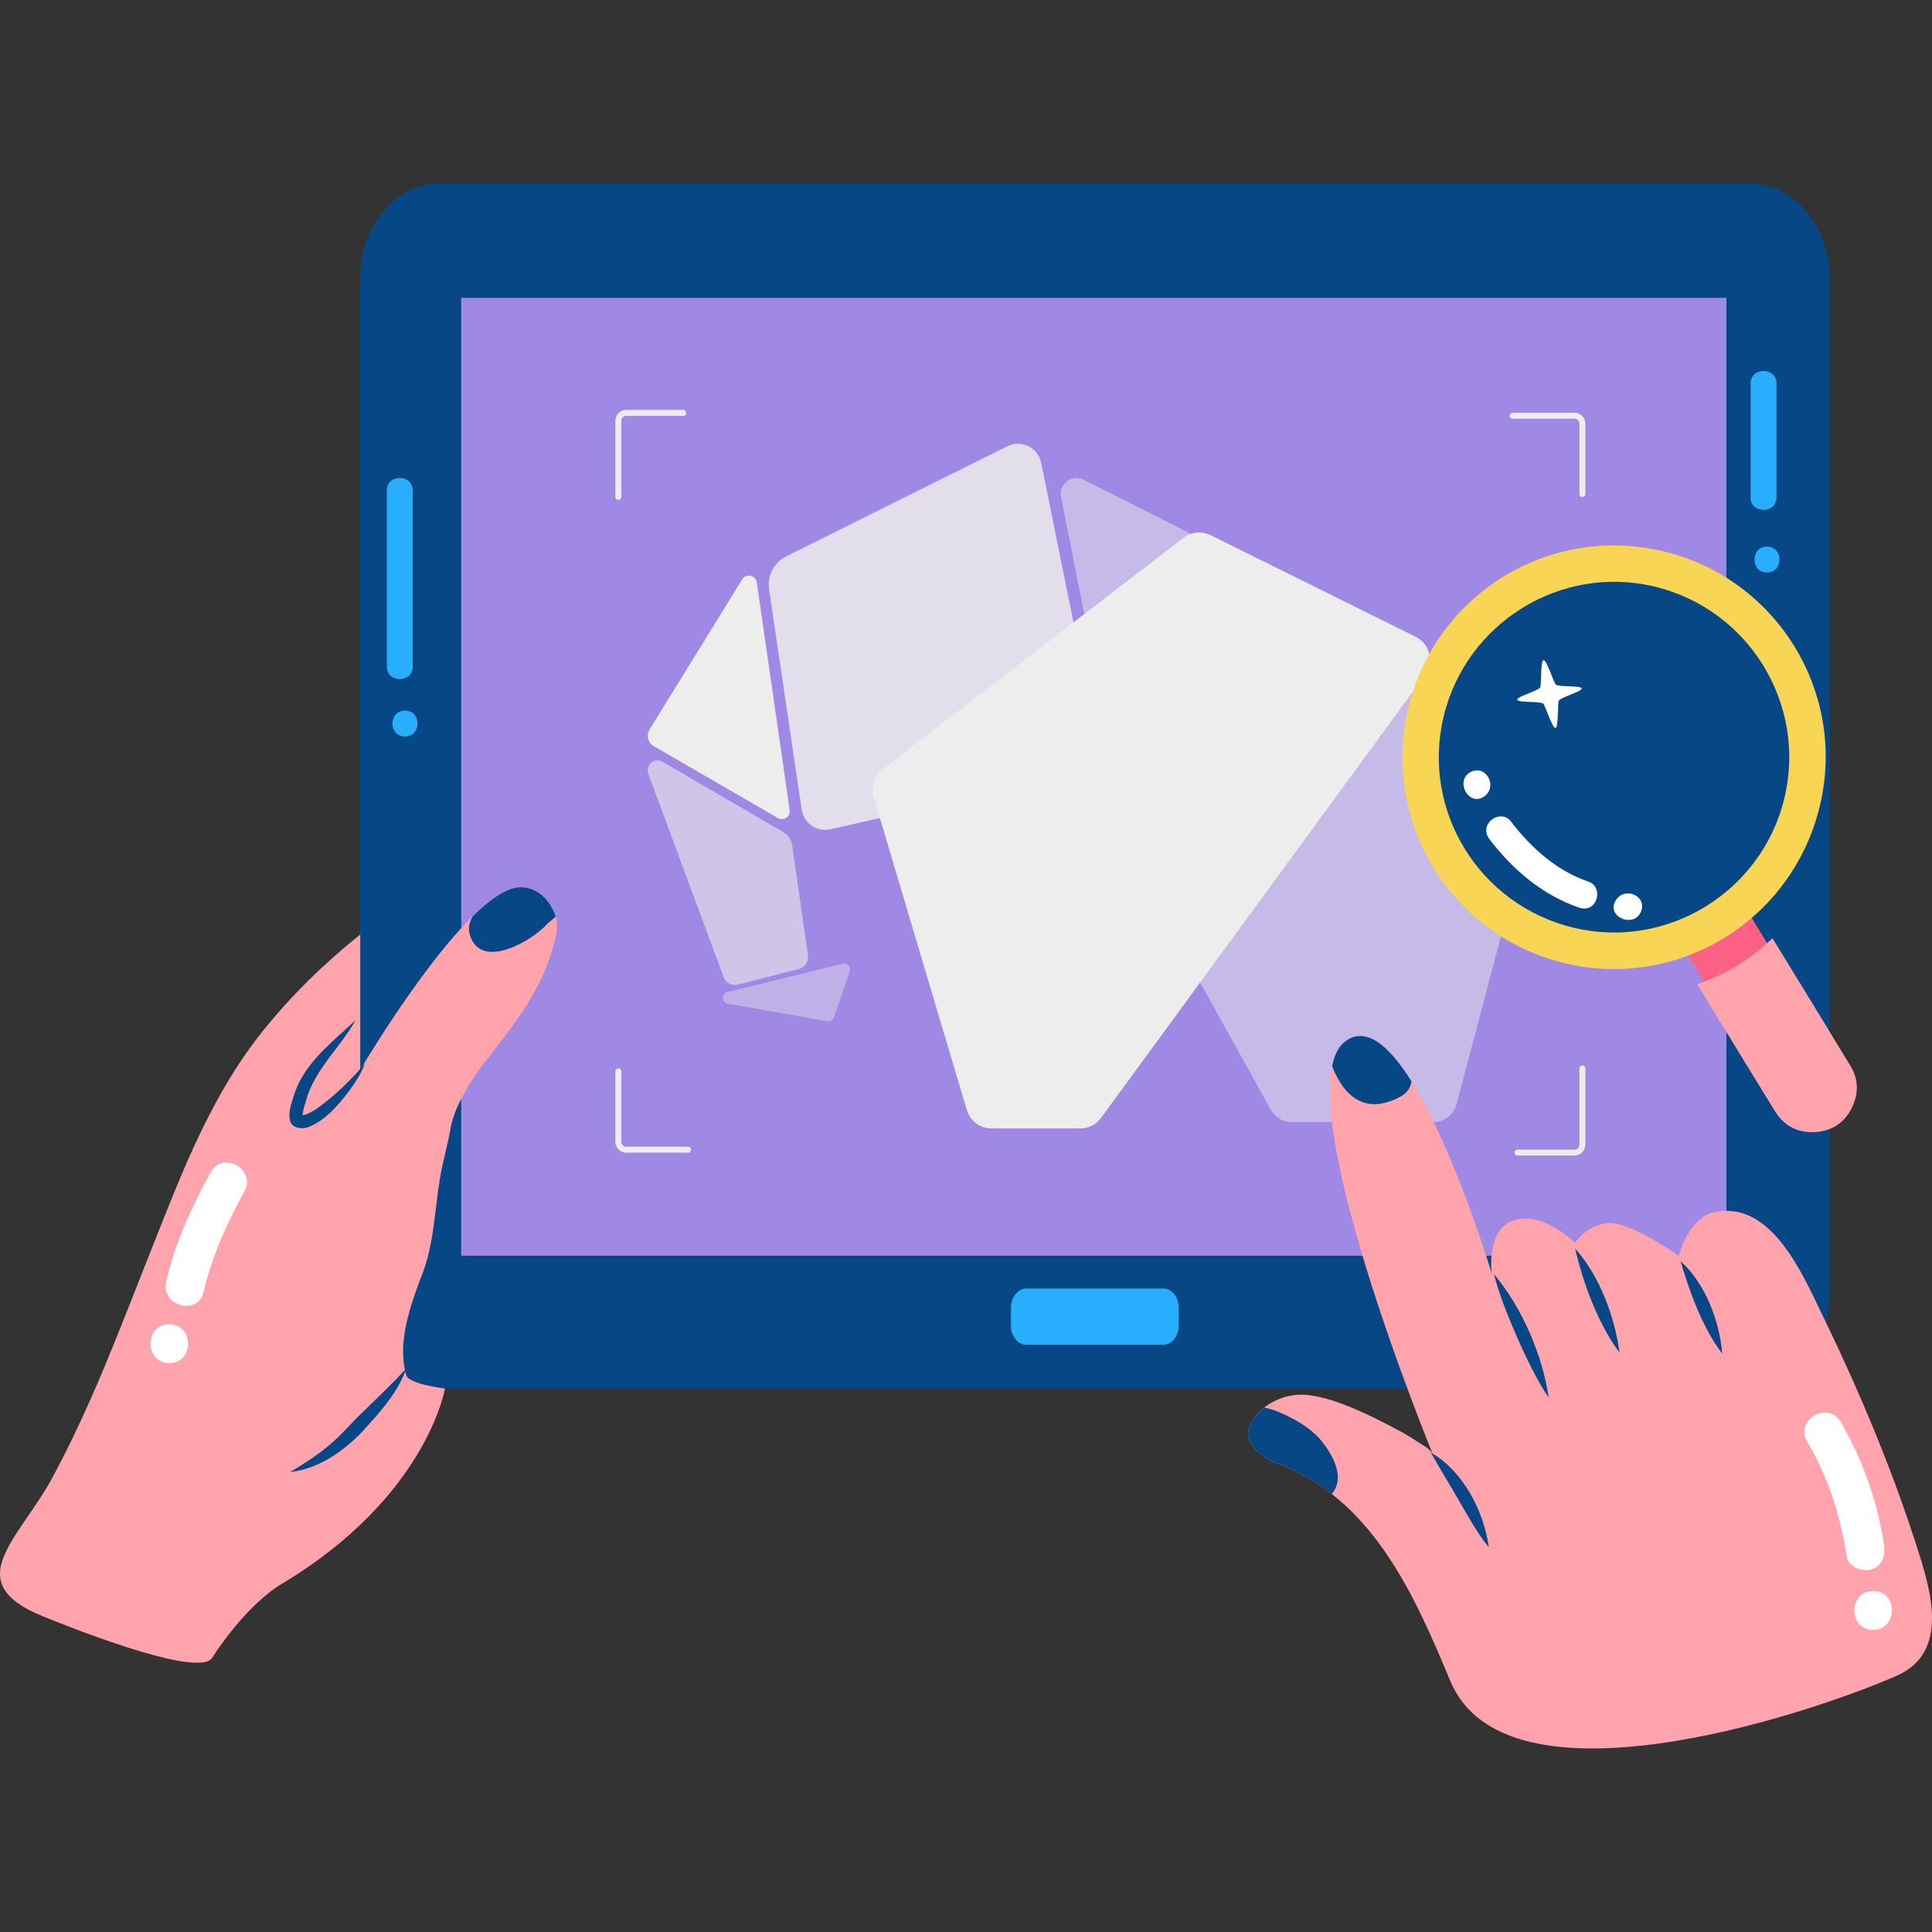 <svg width="280" height="280" viewBox="0 0 280 280" fill="none" xmlns="http://www.w3.org/2000/svg">
<rect x="0" y="0" width="280" height="280" fill="#333333" stroke="none"/>
<g clip-path="url(#clip0_8137_4210)">
<path fill-rule="evenodd" clip-rule="evenodd" d="M265.136 187.491C265.136 195.051 260.002 201.235 253.725 201.235H63.609C57.332 201.235 52.198 195.051 52.198 187.491V40.346C52.198 32.785 57.332 26.601 63.609 26.601H253.725C260.002 26.601 265.137 32.785 265.137 40.346V187.491H265.136Z" fill="#074785"/>
<path d="M250.205 43.168H66.841V181.988H250.205V43.168Z" fill="#A089E4"/>
<path d="M224.413 109.656L211.086 160.061C210.686 161.573 209.318 162.627 207.754 162.627H187.198C185.946 162.627 184.792 161.948 184.185 160.853L164.446 125.294C164.33 125.086 164.248 124.86 164.201 124.626L153.774 72.023C153.402 70.145 155.355 68.662 157.064 69.525L220.856 101.741C223.762 103.208 225.245 106.508 224.413 109.656Z" fill="#A089E4"/>
<path d="M120.869 147.426L123.152 140.787C123.374 140.142 122.794 139.507 122.131 139.67L105.429 143.774C104.523 143.997 104.567 145.298 105.485 145.46L119.905 147.995C120.322 148.068 120.731 147.827 120.869 147.426Z" fill="#A089E4"/>
<path d="M96.03 110.409L113.542 120.61C114.224 121.007 114.688 121.694 114.8 122.476L117.1 138.496C117.225 139.367 116.674 140.192 115.822 140.41L106.924 142.692C106.07 142.911 105.187 142.449 104.88 141.621L93.961 112.149C93.492 110.885 94.866 109.73 96.03 110.409Z" fill="#A089E4"/>
<path d="M109.68 84.408L114.442 117.396C114.579 118.346 113.559 119.035 112.729 118.554L94.737 108.126C93.897 107.639 93.624 106.555 94.134 105.729L107.565 83.968C108.129 83.055 109.527 83.345 109.68 84.408Z" fill="#A089E4"/>
<path d="M158.947 106.843L150.894 67.076C150.444 64.854 148.008 63.664 145.979 64.675L113.958 80.628C112.178 81.515 111.17 83.447 111.461 85.415L116.186 117.327C116.48 119.312 118.4 120.627 120.357 120.184L155.458 112.237C157.894 111.685 159.443 109.29 158.947 106.843Z" fill="#A089E4"/>
<path d="M206.288 97.668L159.338 161.846C158.689 162.733 157.656 163.257 156.557 163.257H143.701C142.177 163.257 140.833 162.256 140.398 160.795L126.881 115.409C126.473 114.041 126.951 112.563 128.083 111.693L171.689 78.171C172.732 77.369 174.141 77.231 175.32 77.816L205.037 92.544C206.953 93.494 207.55 95.941 206.288 97.668Z" fill="#A089E4" stroke="#A089E4" stroke-width="0.574"/>
<g style="mix-blend-mode:soft-light">
<path d="M89.614 72.025V60.982C89.614 60.348 90.128 59.833 90.763 59.833H99.021" stroke="#A089E4" stroke-width="0.862" stroke-linecap="round"/>
</g>
<g style="mix-blend-mode:soft-light">
<path d="M229.33 154.849L229.33 165.892C229.33 166.527 228.816 167.041 228.182 167.041L219.923 167.041" stroke="#A089E4" stroke-width="0.862" stroke-linecap="round"/>
</g>
<g style="mix-blend-mode:soft-light">
<path d="M219.226 60.254L228.182 60.254C228.816 60.254 229.33 60.769 229.33 61.403L229.33 71.606" stroke="#A089E4" stroke-width="0.862" stroke-linecap="round"/>
</g>
<g style="mix-blend-mode:soft-light">
<path d="M99.718 166.621L90.763 166.621C90.128 166.621 89.614 166.106 89.614 165.472L89.614 155.269" stroke="#A089E4" stroke-width="0.862" stroke-linecap="round"/>
</g>
<path opacity="0.5" d="M224.413 109.656L211.086 160.061C210.686 161.574 209.318 162.627 207.754 162.627H187.198C185.946 162.627 184.793 161.948 184.185 160.853L164.446 125.295C164.331 125.086 164.248 124.86 164.202 124.626L153.774 72.023C153.402 70.145 155.355 68.662 157.064 69.525L220.856 101.741C223.762 103.208 225.245 106.509 224.413 109.656Z" fill="#EDEDED"/>
<path opacity="0.4" d="M120.869 147.426L123.152 140.787C123.374 140.142 122.794 139.508 122.131 139.67L105.429 143.775C104.523 143.997 104.567 145.299 105.485 145.46L119.905 147.995C120.322 148.068 120.731 147.827 120.869 147.426Z" fill="#EDEDED"/>
<path opacity="0.6" d="M96.03 110.409L113.542 120.61C114.224 121.007 114.688 121.695 114.8 122.476L117.1 138.496C117.225 139.367 116.674 140.192 115.822 140.411L106.924 142.692C106.07 142.911 105.187 142.449 104.88 141.621L93.961 112.149C93.492 110.885 94.866 109.731 96.03 110.409Z" fill="#EDEDED"/>
<path d="M109.68 84.408L114.442 117.396C114.579 118.346 113.56 119.036 112.729 118.554L94.737 108.126C93.897 107.639 93.625 106.555 94.134 105.73L107.565 83.969C108.129 83.055 109.527 83.345 109.68 84.408Z" fill="#EDEDED"/>
<path opacity="0.85" d="M158.948 106.843L150.894 67.077C150.444 64.855 148.009 63.665 145.979 64.676L113.958 80.629C112.178 81.516 111.17 83.448 111.461 85.415L116.186 117.327C116.48 119.312 118.4 120.627 120.357 120.184L155.458 112.237C157.894 111.686 159.443 109.29 158.948 106.843Z" fill="#EDEDED"/>
<path d="M206.288 97.668L159.339 161.846C158.69 162.733 157.656 163.258 156.557 163.258H143.701C142.177 163.258 140.833 162.256 140.398 160.795L126.881 115.41C126.473 114.041 126.952 112.563 128.083 111.693L171.689 78.171C172.732 77.369 174.141 77.231 175.32 77.816L205.037 92.545C206.953 93.494 207.551 95.942 206.288 97.668Z" fill="#EDEDED" stroke="#EDEDED" stroke-width="0.574"/>
<g style="mix-blend-mode:soft-light">
<path d="M89.614 72.026V60.982C89.614 60.348 90.128 59.834 90.763 59.834H99.021" stroke="#EDEDED" stroke-width="0.862" stroke-linecap="round"/>
</g>
<g style="mix-blend-mode:soft-light">
<path d="M229.331 154.849L229.331 165.893C229.331 166.527 228.816 167.042 228.182 167.042L219.923 167.042" stroke="#EDEDED" stroke-width="0.862" stroke-linecap="round"/>
</g>
<g style="mix-blend-mode:soft-light">
<path d="M219.226 60.254L228.182 60.254C228.816 60.254 229.331 60.769 229.331 61.403L229.331 71.606" stroke="#EDEDED" stroke-width="0.862" stroke-linecap="round"/>
</g>
<g style="mix-blend-mode:soft-light">
<path d="M99.718 166.621L90.763 166.621C90.128 166.621 89.614 166.106 89.614 165.472L89.614 155.269" stroke="#EDEDED" stroke-width="0.862" stroke-linecap="round"/>
</g>
<path fill-rule="evenodd" clip-rule="evenodd" d="M75.464 128.587C67.756 128.587 52.206 155.059 52.206 155.059V135.443C47.044 139.56 42.259 144.229 38.125 149.38C30.62 158.731 26.481 169.657 22.097 180.677C17.572 192.057 13.325 203.604 7.464 214.388C7.459 214.392 7.456 214.395 7.453 214.405C2.615 223.199 -5.857 229.301 6.11 234.201C8.73 235.275 28.767 243.416 30.748 240.254C30.761 240.233 35.381 232.811 40.9 229.504C61.888 216.909 64.49 201.233 64.49 201.233C64.49 201.233 59.274 200.622 58.886 199.324C57.489 194.622 59.516 189.02 61.194 184.677C62.913 180.219 62.987 175.445 63.761 170.784C64.169 168.318 64.889 165.916 65.313 163.454C65.801 160.631 67.998 156.94 69.655 154.749C74.306 148.602 78.98 143.425 80.655 135.191C81.22 132.411 78.961 128.587 75.464 128.587Z" fill="#FFA4AC"/>
<path fill-rule="evenodd" clip-rule="evenodd" d="M170.822 192.097C170.822 193.638 169.833 194.889 168.613 194.889H148.722C147.502 194.889 146.512 193.638 146.512 192.097V189.542C146.512 188 147.502 186.749 148.722 186.749H168.613C169.833 186.749 170.822 188 170.822 189.542V192.097Z" fill="#29AEFD"/>
<path d="M51.522 147.862C49.316 151.838 45.598 154.983 44.368 159.468C44.148 160.226 43.825 161.095 43.852 161.867C43.852 161.856 43.847 161.845 43.839 161.837C43.829 161.802 43.803 161.757 43.77 161.732L43.713 161.669C43.706 161.651 43.685 161.643 43.67 161.641C43.67 161.629 43.647 161.632 43.649 161.633C44.388 161.647 45.204 161.113 45.879 160.704H45.882C45.841 160.735 45.874 160.711 45.864 160.718L45.866 160.716C48.464 158.852 50.84 156.566 52.892 154.116C52.304 155.722 51.303 157.18 50.271 158.534C48.806 160.405 47.196 162.25 44.97 163.231C43.998 163.718 42.299 163.64 42.002 162.329C41.809 161.322 42.099 160.361 42.38 159.434C42.597 158.73 42.839 157.98 43.146 157.31C44.941 153.396 48.473 150.755 51.522 147.862Z" fill="#074785"/>
<path fill-rule="evenodd" clip-rule="evenodd" d="M75.464 128.587C73.527 128.587 71.094 130.261 68.54 132.765C67.972 133.691 67.761 134.687 68.198 135.786C69.958 140.591 77.253 136.212 79.183 134.023C79.478 133.669 80.167 133.266 80.529 132.821C79.84 130.625 78.023 128.587 75.464 128.587Z" fill="#074785"/>
<path d="M42.054 213.334C43.891 212.251 46.231 210.756 47.92 209.259C49.505 207.928 50.842 206.304 52.337 204.878C54.465 202.777 56.977 200.456 58.886 198.299C57.947 201.171 55.75 203.91 53.678 206.171C50.752 209.653 46.655 212.853 42.054 213.334Z" fill="#074785"/>
<path fill-rule="evenodd" clip-rule="evenodd" d="M268.824 200.728C267.292 197.262 265.689 193.824 264.026 190.408C261.19 184.574 256.627 173.797 248.322 175.708C244.714 176.537 243.288 182.003 243.288 182.003C243.288 182.003 235.93 176.768 232.8 177.278C229.67 177.783 228.257 180.133 228.257 180.133C228.257 180.133 223.799 175.589 219.554 176.808C215.309 178.027 216.183 184.521 216.183 184.521C216.183 184.521 203.999 144.02 194.944 150.941C185.892 157.863 207.647 210.736 207.647 210.736C207.355 210.022 205.828 209.216 205.207 208.8C204.302 208.195 203.357 207.647 202.393 207.139C198.688 205.185 193.832 202.712 189.656 202.187C186.488 201.789 183.04 203.284 181.39 206.09C180.797 207.105 180.635 208.219 181.29 209.243C181.943 210.265 183.5 211.525 184.646 211.927C198.762 216.883 204.955 231.054 210.191 243.625C218.216 262.881 261.367 248.75 274.839 242.884C282.758 239.434 279.723 230.131 277.719 223.907C275.175 215.999 272.169 208.299 268.824 200.728Z" fill="#FFA4AC"/>
<path d="M207.357 210.516C212.073 213.192 215.062 219.041 215.772 224.251C214.155 222.267 212.725 219.704 211.414 217.435C210.121 215.174 208.609 212.724 207.357 210.516Z" fill="#074785"/>
<path d="M216.527 184.668C220.559 189.483 223.548 196.327 224.439 202.536C222.756 200.087 221.141 196.711 219.896 193.863C218.649 191.018 217.228 187.551 216.527 184.668Z" fill="#074785"/>
<path d="M228.28 180.953C231.816 184.875 234.04 190.872 234.714 196.034C231.605 191.863 229.449 186.001 228.28 180.953Z" fill="#074785"/>
<path d="M243.566 182.787C247.173 186.011 249.219 191.499 249.601 196.195C246.762 192.442 244.88 187.303 243.566 182.787Z" fill="#074785"/>
<path fill-rule="evenodd" clip-rule="evenodd" d="M184.645 211.927C187.808 213.037 190.571 214.615 193.019 216.527C194.897 214.239 193.399 211.26 191.624 208.948C190.457 207.483 188.741 206.287 187.004 205.422C186.033 204.933 184.542 204.202 183.224 204.007C183.047 204.143 182.88 204.29 182.718 204.443C182.705 204.456 182.692 204.468 182.68 204.48C182.536 204.616 182.397 204.763 182.264 204.909C182.238 204.939 182.212 204.965 182.189 204.993C182.068 205.13 181.955 205.274 181.845 205.42C181.817 205.455 181.786 205.494 181.757 205.531C181.629 205.713 181.503 205.898 181.39 206.091C180.796 207.106 180.634 208.22 181.29 209.244C181.943 210.265 183.5 211.525 184.645 211.927Z" fill="#074785"/>
<path fill-rule="evenodd" clip-rule="evenodd" d="M194.944 150.941C194.001 151.663 193.395 152.893 193.063 154.504C194.222 157.54 196.278 160.309 199.726 160.005C201.01 159.866 203.254 159.141 204.078 157.982C204.322 157.633 204.479 157.207 204.574 156.734C201.398 151.663 197.994 148.611 194.944 150.941Z" fill="#074785"/>
<path fill-rule="evenodd" clip-rule="evenodd" d="M273.058 224.011C272.146 217.786 269.959 211.501 266.768 206.076C264.931 202.947 260.064 205.78 261.909 208.916C264.869 213.952 266.783 219.735 267.629 225.507C267.852 227.026 269.751 227.841 271.092 227.473C272.706 227.027 273.279 225.527 273.058 224.011Z" fill="white"/>
<path fill-rule="evenodd" clip-rule="evenodd" d="M271.47 230.574C267.839 230.574 267.839 236.206 271.47 236.206C275.098 236.206 275.098 230.574 271.47 230.574Z" fill="white"/>
<path fill-rule="evenodd" clip-rule="evenodd" d="M30.555 169.86C27.775 174.834 25.37 180.168 24.077 185.733C23.258 189.265 28.687 190.763 29.507 187.229C30.696 182.108 32.855 177.279 35.416 172.702C37.187 169.531 32.328 166.695 30.555 169.86Z" fill="white"/>
<path fill-rule="evenodd" clip-rule="evenodd" d="M24.54 191.921C20.912 191.921 20.912 197.551 24.54 197.551C28.168 197.551 28.168 191.921 24.54 191.921Z" fill="white"/>
<path fill-rule="evenodd" clip-rule="evenodd" d="M56.062 71.085V96.606C56.062 99.026 59.816 99.026 59.816 96.606V71.085C59.816 68.665 56.062 68.665 56.062 71.085Z" fill="#29AEFD"/>
<path fill-rule="evenodd" clip-rule="evenodd" d="M58.691 102.984C56.27 102.984 56.27 106.736 58.691 106.736C61.108 106.736 61.108 102.984 58.691 102.984Z" fill="#29AEFD"/>
<path fill-rule="evenodd" clip-rule="evenodd" d="M253.707 55.575V72.086C253.707 74.504 257.459 74.504 257.459 72.086V55.575C257.458 53.154 253.707 53.154 253.707 55.575Z" fill="#29AEFD"/>
<path fill-rule="evenodd" clip-rule="evenodd" d="M256.084 79.216C253.664 79.216 253.664 82.968 256.084 82.968C258.502 82.967 258.502 79.216 256.084 79.216Z" fill="#29AEFD"/>
<path fill-rule="evenodd" clip-rule="evenodd" d="M247.359 122.417C246.047 123.677 244.645 124.774 243.117 125.709C241.587 126.646 239.972 127.401 238.256 127.993C238.309 128.097 238.348 128.184 238.398 128.266C241.483 133.312 244.558 138.366 247.66 143.405C248.774 145.215 250.452 146.096 252.563 145.969C254.675 145.845 256.233 144.762 257.115 142.83C257.864 141.191 257.818 139.517 256.882 137.97C253.762 132.811 250.601 127.676 247.456 122.533C247.441 122.508 247.42 122.489 247.359 122.417Z" fill="#FD6085"/>
<path fill-rule="evenodd" clip-rule="evenodd" d="M226.769 139.589C243.256 143.552 259.766 133.378 263.746 116.803C267.685 100.392 257.536 83.862 241.093 79.911C224.585 75.944 208.063 86.072 204.105 102.585C200.146 119.1 210.266 135.622 226.769 139.589Z" fill="#F9D555"/>
<path fill-rule="evenodd" clip-rule="evenodd" d="M256.86 135.991C255.296 137.491 253.622 138.801 251.801 139.915C249.977 141.032 248.051 141.933 246.004 142.638C246.068 142.762 246.114 142.867 246.173 142.964C249.853 148.982 253.52 155.007 257.218 161.014C258.546 163.173 260.547 164.222 263.063 164.072C265.582 163.924 267.438 162.633 268.491 160.328C269.384 158.375 269.329 156.38 268.213 154.534C264.493 148.382 260.724 142.261 256.974 136.127C256.956 136.099 256.931 136.075 256.86 135.991Z" fill="#FFA4AC"/>
<path fill-rule="evenodd" clip-rule="evenodd" d="M258.612 115.663C261.883 102.017 253.428 88.27 239.757 85.004C226.208 81.769 212.477 90.246 209.221 103.857C205.953 117.504 214.409 131.203 228.116 134.467C241.641 137.69 255.362 129.229 258.612 115.663Z" fill="#074785"/>
<path fill-rule="evenodd" clip-rule="evenodd" d="M219.003 119.086C221.896 122.885 225.584 126.176 230.166 127.764C232.51 128.525 231.514 132.38 228.896 131.553C223.571 129.748 219.2 126.01 215.84 121.59C214.206 119.356 217.537 117.084 219.003 119.086Z" fill="white"/>
<path fill-rule="evenodd" clip-rule="evenodd" d="M234.123 130.568C235.374 128.356 238.801 129.824 237.812 132.15C236.753 134.569 232.8 132.87 234.123 130.568Z" fill="white"/>
<path fill-rule="evenodd" clip-rule="evenodd" d="M213.158 111.882C215.414 110.746 217.152 114.082 215.027 115.475C212.802 116.921 210.799 113.067 213.158 111.882Z" fill="white"/>
<path d="M223.21 99.643C223.411 99.345 223.239 95.739 223.699 95.679C224.159 95.621 225.221 99.027 225.477 99.217C225.99 99.595 229.168 99.326 229.228 99.776C229.287 100.226 226.268 101.021 225.919 101.539C225.725 101.827 225.89 105.445 225.431 105.504C224.973 105.564 223.92 102.166 223.653 101.971C223.158 101.604 219.951 101.862 219.892 101.41C219.832 100.957 222.876 100.143 223.21 99.643Z" fill="white"/>
</g>
<defs>
<clipPath id="clip0_8137_4210">
<rect width="280" height="280" fill="white"/>
</clipPath>
</defs>
</svg>
